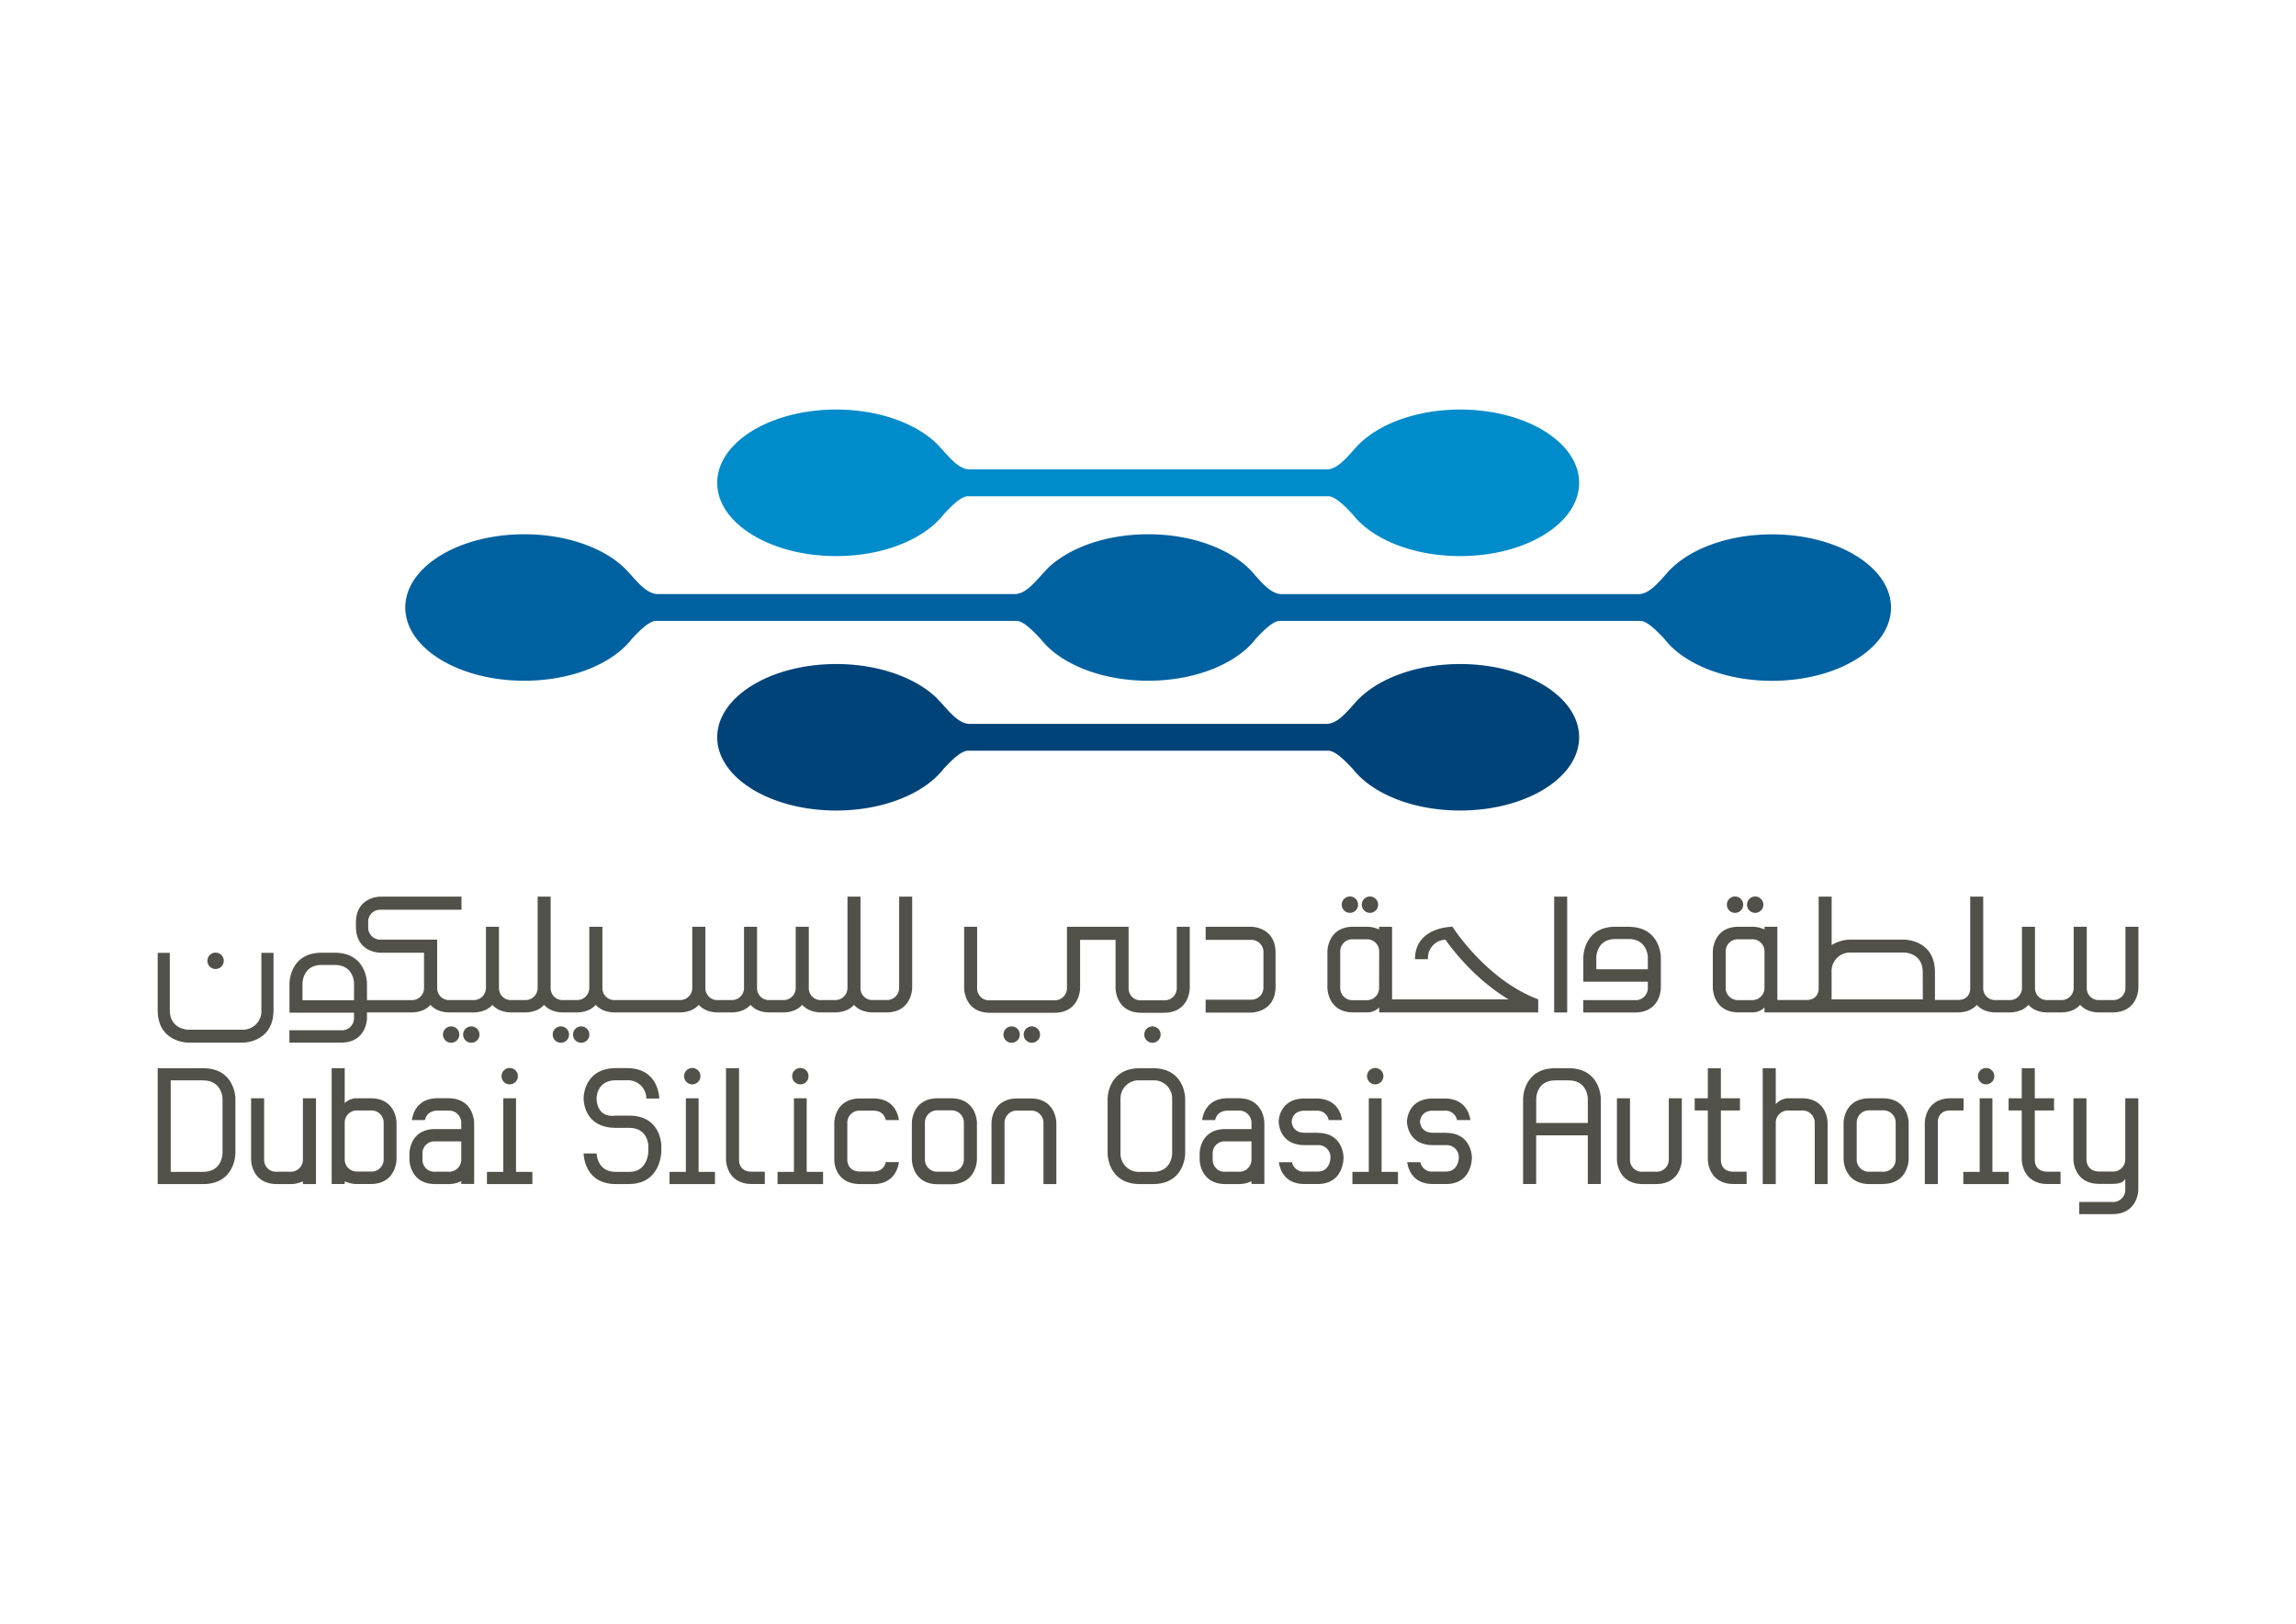 <svg id="Layer_1" data-name="Layer 1" xmlns="http://www.w3.org/2000/svg" viewBox="0 0 841.89 595.28"><defs><style>.cls-1{fill:#004379;}.cls-2{fill:#0061a1;}.cls-3{fill:#008bcb;}.cls-4{fill:#525149;}</style></defs><title>dubai-silicon-oasis-authority</title><path class="cls-1" d="M496,281.84c7,9.06,22,15.31,39.4,15.31,24.09,0,43.63-12,43.63-26.86s-19.54-26.84-43.63-26.84c-15.23,0-28.64,4.79-36.43,12.06a26,26,0,0,0-2.51,2.65c-3.21,3.55-6.34,7.23-10.06,7.23H355.6c-3.72,0-6.84-3.68-10.07-7.26-.81-.89-1.64-1.79-2.48-2.62-7.82-7.27-21.22-12.06-36.43-12.06-24.1,0-43.63,12-43.63,26.84s19.53,26.86,43.63,26.86c17.36,0,32.37-6.25,39.4-15.31,2.93-3.15,6.23-6.4,8.74-6.62H487.22c2.54.22,5.82,3.47,8.76,6.62"/><path class="cls-2" d="M610.34,234.3c7,9,22,15.3,39.39,15.3,24.1,0,43.66-12,43.66-26.85s-19.56-26.85-43.66-26.85c-15.2,0-28.62,4.79-36.42,12.06a27.87,27.87,0,0,0-2.49,2.63c-3.22,3.56-6.34,7.23-10.06,7.23H470c-3.63,0-6.69-3.48-9.81-6.95-7.14-8.88-22-15-39.15-15-15.23,0-28.61,4.79-36.43,12.06-.85.82-1.67,1.73-2.5,2.63-3.21,3.56-6.34,7.23-10.06,7.23H241.24c-3.72,0-6.87-3.67-10.08-7.23-.82-.9-1.65-1.81-2.49-2.63-7.8-7.27-21.2-12.06-36.42-12.06-24.1,0-43.64,12-43.64,26.85s19.54,26.85,43.64,26.85c17.38,0,32.38-6.25,39.4-15.3,2.93-3.15,6.21-6.43,8.74-6.65H372.86c2.54.22,5.8,3.5,8.74,6.65,7,9,22,15.3,39.41,15.3s32.58-6.33,39.53-15.47c2.91-3.09,6.1-6.26,8.58-6.48H601.6c2.52.22,5.79,3.5,8.74,6.65"/><path class="cls-3" d="M496,188.57c7,9.05,22,15.3,39.4,15.3,24.09,0,43.63-12,43.63-26.86s-19.54-26.86-43.63-26.86c-15.23,0-28.64,4.8-36.43,12.09a25.62,25.62,0,0,0-2.51,2.61c-3.21,3.57-6.34,7.24-10.06,7.24H355.6c-3.72,0-6.84-3.67-10.07-7.24-.81-.9-1.64-1.81-2.48-2.61-7.82-7.29-21.22-12.09-36.43-12.09-24.1,0-43.63,12-43.63,26.86s19.53,26.86,43.63,26.86c17.36,0,32.37-6.25,39.4-15.3,2.93-3.17,6.23-6.42,8.74-6.64H487.22c2.54.22,5.82,3.47,8.76,6.64"/><path class="cls-4" d="M582.21,402.77s0-6.69-7.08-6.69h-4.84c-7,0-7,6.69-7,6.69v8.93h18.94Zm0,31.31V416.23H563.27v17.85h-4.79V402.77s0-11.15,11.81-11.15h4.84c11.86,0,11.86,11.15,11.86,11.15v31.31Z"/><path class="cls-4" d="M607.12,434.1H602.4c-9.51,0-9.51-8.94-9.51-8.94V402.65h4.79v22.64a4.34,4.34,0,0,0,4.72,4.28h4.72a4.45,4.45,0,0,0,4.79-4.41V402.65h4.78v22.51s0,8.94-9.57,8.94"/><path class="cls-4" d="M665.42,434.1V411.59a4.48,4.48,0,0,0-4.79-4.46h-4.72a4.47,4.47,0,0,0-4.78,4.46V434.1h-4.78V391.62h4.78v13.19a6.35,6.35,0,0,1,4.78-2.17h4.72c9.51,0,9.51,8.93,9.51,8.93V434.1Z"/><path class="cls-4" d="M695.1,422.55v-11a4.48,4.48,0,0,0-4.79-4.47h-4.72a4.48,4.48,0,0,0-4.78,4.47V425.1a4.46,4.46,0,0,0,4.72,4.47h4.78a4.48,4.48,0,0,0,4.79-4.47Zm-4.79,11.55h-4.72C676,434.1,676,425,676,425V411.58s0-8.93,9.57-8.93h4.72c9.57,0,9.57,8.93,9.57,8.93V425s0,9.06-9.57,9.06"/><path class="cls-4" d="M715.15,407.11c-4.72,0-4.59,4.08-4.59,4.08V434.1h-4.78V411.57s0-8.93,9.5-8.93H720v4.47Z"/><path class="cls-4" d="M762.4,440.66h12.11a4.44,4.44,0,0,0,4.78-4.4v-4.08c-.64,1-1.47,1.85-4.78,1.85h-4.73c-9.5,0-9.5-8.93-9.5-8.93V402.65h4.78v22.64s0,4.21,4.72,4.21h4.73a4.44,4.44,0,0,0,4.78-4.4V402.65h4.78v33.61s-.07,8.87-9.56,8.87H762.4Z"/><path class="cls-4" d="M635.6,429.56c-4.72,0-4.59-4.09-4.59-4.09V407.11h7v-4.46h-7v-11h-4.79v11H621.4v4.46h4.82v18.05s0,8.92,9.51,8.92h4.72v-4.52Z"/><path class="cls-4" d="M750.71,429.56c-4.72,0-4.6-4.09-4.6-4.09V407.11h7.06v-4.46h-7.06v-11h-4.78v11h-4.82v4.46h4.82v18.05s0,8.92,9.51,8.92h4.72v-4.52Z"/><path class="cls-4" d="M725.9,402.64v27h-6v4.46h16.67v-4.46h-6l0-27Zm2.36-5.1a3,3,0,1,0-3-3,3,3,0,0,0,3,3"/><path class="cls-4" d="M230.67,434.1h-4.79C214,434.1,214,422.87,214,422.87h4.79s0,6.76,7.08,6.76h4.79c7.07,0,7.07-7.53,7.07-7.53v-1.91s.06-6.7-7.07-6.7h-4.79c-12.31,0-11.87-11-11.87-11s0-10.9,11.87-10.9h4c11.87,0,11.87,11.15,11.87,11.15H237a6.7,6.7,0,0,0-7.15-6.69h-4c-7.08,0-7.08,6.44-7.08,6.44s-.45,7.47,7.08,6.51h4.79c12,0,11.85,11.16,11.85,11.16v1.91s0,12-11.85,12"/><path class="cls-4" d="M353.43,422.55v-11a4.48,4.48,0,0,0-4.78-4.47h-4.72a4.48,4.48,0,0,0-4.78,4.47V425.1a4.46,4.46,0,0,0,4.71,4.47h4.79a4.48,4.48,0,0,0,4.78-4.47Zm-4.78,11.61h-4.72c-9.57,0-9.57-9.06-9.57-9.06V411.58s0-8.93,9.57-8.93h4.72c9.57,0,9.57,8.93,9.57,8.93V425.1s0,9.06-9.57,9.06"/><path class="cls-4" d="M382.62,434.1V411.51a4.44,4.44,0,0,0-4.78-4.33h-4.78a4.45,4.45,0,0,0-4.72,4.46V434.1h-4.79V411.64s0-8.93,9.51-8.93h4.78c9.5,0,9.5,8.93,9.5,8.93V434.1Z"/><path class="cls-4" d="M266.21,407.11v18.05s0,8.92,9.51,8.92h4.72v-4.52h-4.85c-4.72,0-4.6-4.09-4.6-4.09V391.62h-4.78v15.49Z"/><path class="cls-4" d="M251.49,402.64v27h-6v4.46h16.67v-4.46h-6v-27Zm2.35-5.1a3,3,0,1,0-3-3,3,3,0,0,0,3,3"/><path class="cls-4" d="M291.11,402.64v27h-6v4.46H301.8v-4.46h-6v-27Zm2.36-5.1a3,3,0,1,0-3-3,3,3,0,0,0,3,3"/><path class="cls-4" d="M324.79,426.05c-.29,1.32-1.28,3.45-4.59,3.45h-4.79c-4.72,0-4.72-4.08-4.72-4.08V411.58a4.42,4.42,0,0,1,4.72-4.4h4.79c3.31,0,4.3,2.13,4.59,3.45h4.82c-.33-2.34-1.89-7.92-9.41-7.92h-4.79c-9.5,0-9.5,8.93-9.5,8.93v13.78s0,8.68,9.5,8.68h4.79c7.54,0,9.09-5.71,9.41-8.05Z"/><path class="cls-4" d="M81.6,402.78s-.06-6.7-7.14-6.7H62.6v33.55H74.46c7.08,0,7.14-6.76,7.14-6.76ZM74.46,434.1H57.82V391.62H74.46c11.86,0,11.86,11.16,11.86,11.16v20.09s0,11.23-11.86,11.23"/><path class="cls-4" d="M184.55,402.64v27h-6v4.46h16.66v-4.46h-6l0-27Zm2.35-5.1a3,3,0,1,0-3-3,3,3,0,0,0,3,3"/><path class="cls-4" d="M111.07,402.65v22.51a4.44,4.44,0,0,1-4.78,4.41h-4.72a4.34,4.34,0,0,1-4.72-4.28V402.65H92.07v22.51s0,8.94,9.5,8.94h4.72a10.63,10.63,0,0,0,4.78-1v1h4.79V402.65Z"/><path class="cls-4" d="M140.68,425.1a4.44,4.44,0,0,1-4.78,4.4h-4.78a4.42,4.42,0,0,1-4.72-4.4V411.58a4.46,4.46,0,0,1,4.72-4.47h4.78a4.48,4.48,0,0,1,4.78,4.47Zm-4.78-22.45h-4.78a6.25,6.25,0,0,0-4.72,1.78V391.62h-4.79v42.46h4.79v-1a10.57,10.57,0,0,0,4.72,1h4.78c9.44,0,9.5-9,9.5-9V411.58s0-8.93-9.5-8.93"/><path class="cls-4" d="M169.13,425.16a4.44,4.44,0,0,1-4.78,4.41h-4.71a4.34,4.34,0,0,1-4.72-4.28v-2.55a4.32,4.32,0,0,1,4.66-4.28h9.56v6.7Zm4.72-13.53s0-9-9.5-9h-3.82c-7.6,0-9.16,5.64-9.48,8h4.76c.3-1.32,1.31-3.46,4.72-3.46h3.82a4.47,4.47,0,0,1,4.78,4.46v2.3h-9.56c-9.44,0-9.44,8.87-9.44,8.87v2.36s0,8.94,9.51,8.94h4.65a10.6,10.6,0,0,0,4.85-1.05v1h4.72V411.63Z"/><path class="cls-4" d="M429.8,402.71a6.65,6.65,0,0,0-7.09-6.63H418a6.66,6.66,0,0,0-7.14,6.63v20.22a6.71,6.71,0,0,0,7.14,6.7h4.71c7.09,0,7.09-6.7,7.09-6.7Zm-7.09,31.39H418c-11.86,0-11.86-11.17-11.86-11.17V402.71s0-11.09,11.86-11.09h4.71c11.87,0,11.87,11.09,11.87,11.09v20.22s0,11.17-11.87,11.17"/><path class="cls-4" d="M501.9,402.64v27h-6v4.46H512.6v-4.46h-6v-27Zm2.36-5.1a3,3,0,1,0-3-3,3,3,0,0,0,3,3"/><path class="cls-4" d="M483.14,415.28h-4.79c-4.71,0-4.71-4.08-4.71-4.08s.06-4,4.71-4h4.28a4.28,4.28,0,0,1,4.58,3.45h4.89c-.32-2.34-1.9-7.92-9.47-7.92h-4.28c-9.49,0-9.49,8.49-9.49,8.49s0,8.6,9.49,8.6h4.79a4.45,4.45,0,0,1,4.72,4.53s0,5.17-4.72,5.17h-4.79a4.26,4.26,0,0,1-4.58-3.44h-4.83c.31,2.3,1.84,8,9.41,8h4.79c9.76,0,9.51-9.76,9.51-9.76s0-9-9.51-9"/><path class="cls-4" d="M530.19,415.28h-4.78c-4.72,0-4.72-4.08-4.72-4.08s.06-4,4.72-4h4.27a4.28,4.28,0,0,1,4.58,3.45h4.9c-.33-2.34-1.91-7.92-9.48-7.92h-4.27c-9.51,0-9.51,8.49-9.51,8.49s0,8.6,9.51,8.6h4.78a4.44,4.44,0,0,1,4.72,4.53s0,5.17-4.72,5.17h-4.78a4.26,4.26,0,0,1-4.59-3.44H516c.31,2.3,1.84,8,9.42,8h4.78c9.76,0,9.51-9.76,9.51-9.76s0-9-9.51-9"/><path class="cls-4" d="M458.89,425.16a4.44,4.44,0,0,1-4.78,4.41h-4.72a4.35,4.35,0,0,1-4.73-4.28v-2.55a4.32,4.32,0,0,1,4.66-4.28h9.57v6.7Zm4.72-13.53s0-9-9.51-9h-3.83c-7.58,0-9.15,5.64-9.47,8h4.76c.3-1.32,1.32-3.46,4.71-3.46h3.83a4.48,4.48,0,0,1,4.79,4.46v2.3h-9.57c-9.44,0-9.44,8.87-9.44,8.87v2.36s0,8.94,9.51,8.94h4.66a10.55,10.55,0,0,0,4.84-1.05v1h4.72V411.63Z"/><path class="cls-4" d="M636.2,334.67a3,3,0,1,0-3-3,3,3,0,0,0,3,3"/><path class="cls-4" d="M643.59,334.67a3,3,0,1,0-3-3,3,3,0,0,0,3,3"/><path class="cls-4" d="M705.05,366.39H671.61v-10a6.75,6.75,0,0,1,6.67-7.17h20s6.74.06,6.74,7.17ZM647,362.17a4.46,4.46,0,0,1-4.71,4.48h-4.77a4.48,4.48,0,0,1-4.76-4.48V348.78a4.44,4.44,0,0,1,4.76-4.42h4.77a4.42,4.42,0,0,1,4.71,4.42Zm70.79,9c3.48,0,5.68-1.22,7.07-2.76,1.39,1.55,3.59,2.76,7.08,2.76h4.71c3.52,0,5.75-1.22,7.15-2.77,1.39,1.55,3.59,2.77,7.1,2.77h4.69c3.54,0,5.77-1.23,7.17-2.79,1.39,1.56,3.59,2.79,7.1,2.79h4.71c9.54,0,9.54-9,9.54-9V339.76h-4.76v22.45a4.45,4.45,0,0,1-4.78,4.42h-4.71a4.34,4.34,0,0,1-4.69-4.29V339.76h-4.8v22.45a4.45,4.45,0,0,1-4.78,4.42h-4.69a4.34,4.34,0,0,1-4.71-4.29V339.76h-4.78v22.45a4.44,4.44,0,0,1-4.76,4.42H731.9a4.32,4.32,0,0,1-4.7-4.17l0-33.74h-4.77V362.6c0,.54-.24,4-4.58,4H709.5V356.4c0-11.91-11.19-11.91-11.19-11.91H678a13.22,13.22,0,0,0-6.38,2V328.72h-4.76v33.8s.13,4.1-4.58,4.1H651.72V339.76H647v1a10.7,10.7,0,0,0-4.71-1h-4.77c-9.41,0-9.47,9-9.47,9v13.39s0,9,9.47,9h4.77a6.2,6.2,0,0,0,4.71-1.8v1.83Z"/><path class="cls-4" d="M458.82,339.76H442.08v4.8h16.74a4.45,4.45,0,0,1,4.45,4.74v12.4a4.45,4.45,0,0,1-4.32,4.8H442.08v4.73h16.74s8.9,0,8.9-9.53V349.3c0-9.54-8.9-9.54-8.9-9.54"/><path class="cls-4" d="M391.23,339.76V362.3a4.45,4.45,0,0,1-4.77,4.42H363a4.34,4.34,0,0,1-4.71-4.29V339.76h-4.76V362.3s0,9,9.47,9h23.51c9.54,0,9.54-9,9.54-9V344.57h13V362.3s0,9,9.48,9h8.19c9.54,0,9.54-9,9.54-9V339.76h-4.77V362.3a4.45,4.45,0,0,1-4.77,4.42h-8.19a4.34,4.34,0,0,1-4.7-4.29V339.76Z"/><path class="cls-4" d="M371,376.29a3,3,0,1,0,2.94,3,3,3,0,0,0-2.94-3"/><path class="cls-4" d="M378.41,376.29a3,3,0,1,0,2.95,3,3,3,0,0,0-2.95-3"/><path class="cls-4" d="M422.58,376.29a3,3,0,1,0,3,3,3,3,0,0,0-3-3"/><path class="cls-4" d="M205.72,376.29a3,3,0,1,0,2.94,3,3,3,0,0,0-2.94-3"/><path class="cls-4" d="M213.11,376.29a3,3,0,1,0,3,3,3,3,0,0,0-3-3"/><path class="cls-4" d="M95.84,370.33a6.75,6.75,0,0,1-6.67,7.17H69s-6.74-.06-6.74-7.17v-21H57.82v21c0,11.91,11.18,11.91,11.18,11.91H89.17s11.12,0,11.12-11.91v-21H95.84Z"/><path class="cls-4" d="M79,355.25a3,3,0,1,0-2.95-3,3,3,0,0,0,2.95,3"/><path class="cls-4" d="M165.47,376.29a3,3,0,1,0,2.95,3,3,3,0,0,0-2.95-3"/><path class="cls-4" d="M172.87,376.29a3,3,0,1,0,2.95,3,3,3,0,0,0-2.95-3"/><path class="cls-4" d="M129.81,366.71H110.92V360.5s0-6.72,7-6.72h4.83c7.07,0,7.07,6.72,7.07,6.72Zm199.89-38v33.49a4.45,4.45,0,0,1-4.77,4.42h-4.71a4.34,4.34,0,0,1-4.7-4.29V328.72h-4.77v33.49a4.45,4.45,0,0,1-4.77,4.42h-4.71a4.34,4.34,0,0,1-4.7-4.29V339.76h-4.8v22.45a4.45,4.45,0,0,1-4.77,4.42h-4.7a4.34,4.34,0,0,1-4.71-4.29V339.76h-4.77v22.45a4.44,4.44,0,0,1-4.76,4.42h-4.71a4.34,4.34,0,0,1-4.7-4.29V339.76h-4.81v22.45a4.45,4.45,0,0,1-4.77,4.42H225.59a4.34,4.34,0,0,1-4.7-4.29V339.76h-4.81v22.45a4.45,4.45,0,0,1-4.77,4.42h-4.69a4.34,4.34,0,0,1-4.71-4.29V328.72h-4.77v33.49a4.45,4.45,0,0,1-4.77,4.42h-4.71a4.34,4.34,0,0,1-4.7-4.29V339.76h-4.77v22.45a4.45,4.45,0,0,1-4.78,4.42H165a4.34,4.34,0,0,1-4.7-4.29V344.49H139.4a4.43,4.43,0,0,1-4.38-4.8v-1.42a4.34,4.34,0,0,1,4.26-4.74h29.94v-4.81H139.4s-8.89,0-8.89,9.55v1.42c0,9.6,8.89,9.6,8.89,9.6h16.08v13a4.43,4.43,0,0,1-4.77,4.37H134.57V360.5s0-11.21-11.83-11.21h-4.83c-11.76,0-11.76,11.21-11.76,11.21v10.76h23.66l0,2.05a4.44,4.44,0,0,1-4.78,4.4H106.12v4.53H125c9.56,0,9.56-8.93,9.56-8.93v-2.14h16.14c3.53,0,5.75-1.22,7.15-2.76,1.39,1.54,3.59,2.76,7.09,2.76h8.46c3.54,0,5.75-1.22,7.15-2.77,1.39,1.55,3.6,2.77,7.1,2.77h4.71c3.53,0,5.74-1.22,7.14-2.77,1.4,1.55,3.6,2.77,7.11,2.77h4.69c3.53,0,5.75-1.22,7.15-2.77,1.4,1.55,3.61,2.77,7.13,2.77h23.48c3.54,0,5.77-1.23,7.16-2.79,1.4,1.56,3.6,2.79,7.12,2.79h4.71c3.52,0,5.74-1.22,7.14-2.77,1.39,1.55,3.59,2.77,7.1,2.77H287c3.54,0,5.76-1.23,7.16-2.79,1.39,1.56,3.59,2.79,7.11,2.79H306c3.53,0,5.74-1.22,7.14-2.77,1.39,1.55,3.59,2.77,7.1,2.77h4.71c9.53,0,9.53-9,9.53-9V328.72Z"/><path class="cls-4" d="M569.88,371.2h4.77V328.72h-4.77Zm34.34-15.86H585.33V351s0-6.73,7-6.73h4.83c7.06,0,7.06,6.73,7.06,6.73Zm-7.06-15.58h-4.83c-11.76,0-11.76,11.21-11.76,11.21v8.93h23.65l0,2.37a4.44,4.44,0,0,1-4.78,4.4H580.53v4.53h18.89c9.57,0,9.57-8.93,9.57-8.93V351s0-11.21-11.83-11.21m-91.48,22.41a4.46,4.46,0,0,1-4.71,4.48H496.2a4.48,4.48,0,0,1-4.77-4.48V348.78a4.45,4.45,0,0,1,4.77-4.42H501a4.42,4.42,0,0,1,4.71,4.42ZM564,366.36c-19-7.1-31.29-26.41-31.42-26.61,0,0-13.74,0-13.74,11.91h4.77A6.69,6.69,0,0,1,530,344.5c3.19,4.49,11.32,14.79,23.16,21.89H510.44V339.76h-4.76v1a10.7,10.7,0,0,0-4.71-1H496.2c-9.41,0-9.47,9-9.47,9v13.39s0,9,9.47,9H501a6.2,6.2,0,0,0,4.71-1.8v1.83l58.32,0,0-4.84Zm-61.67-31.69a3,3,0,1,0-3-3,3,3,0,0,0,3,3m-7.4,0a3,3,0,1,0-2.95-3,3,3,0,0,0,2.95,3"/></svg>